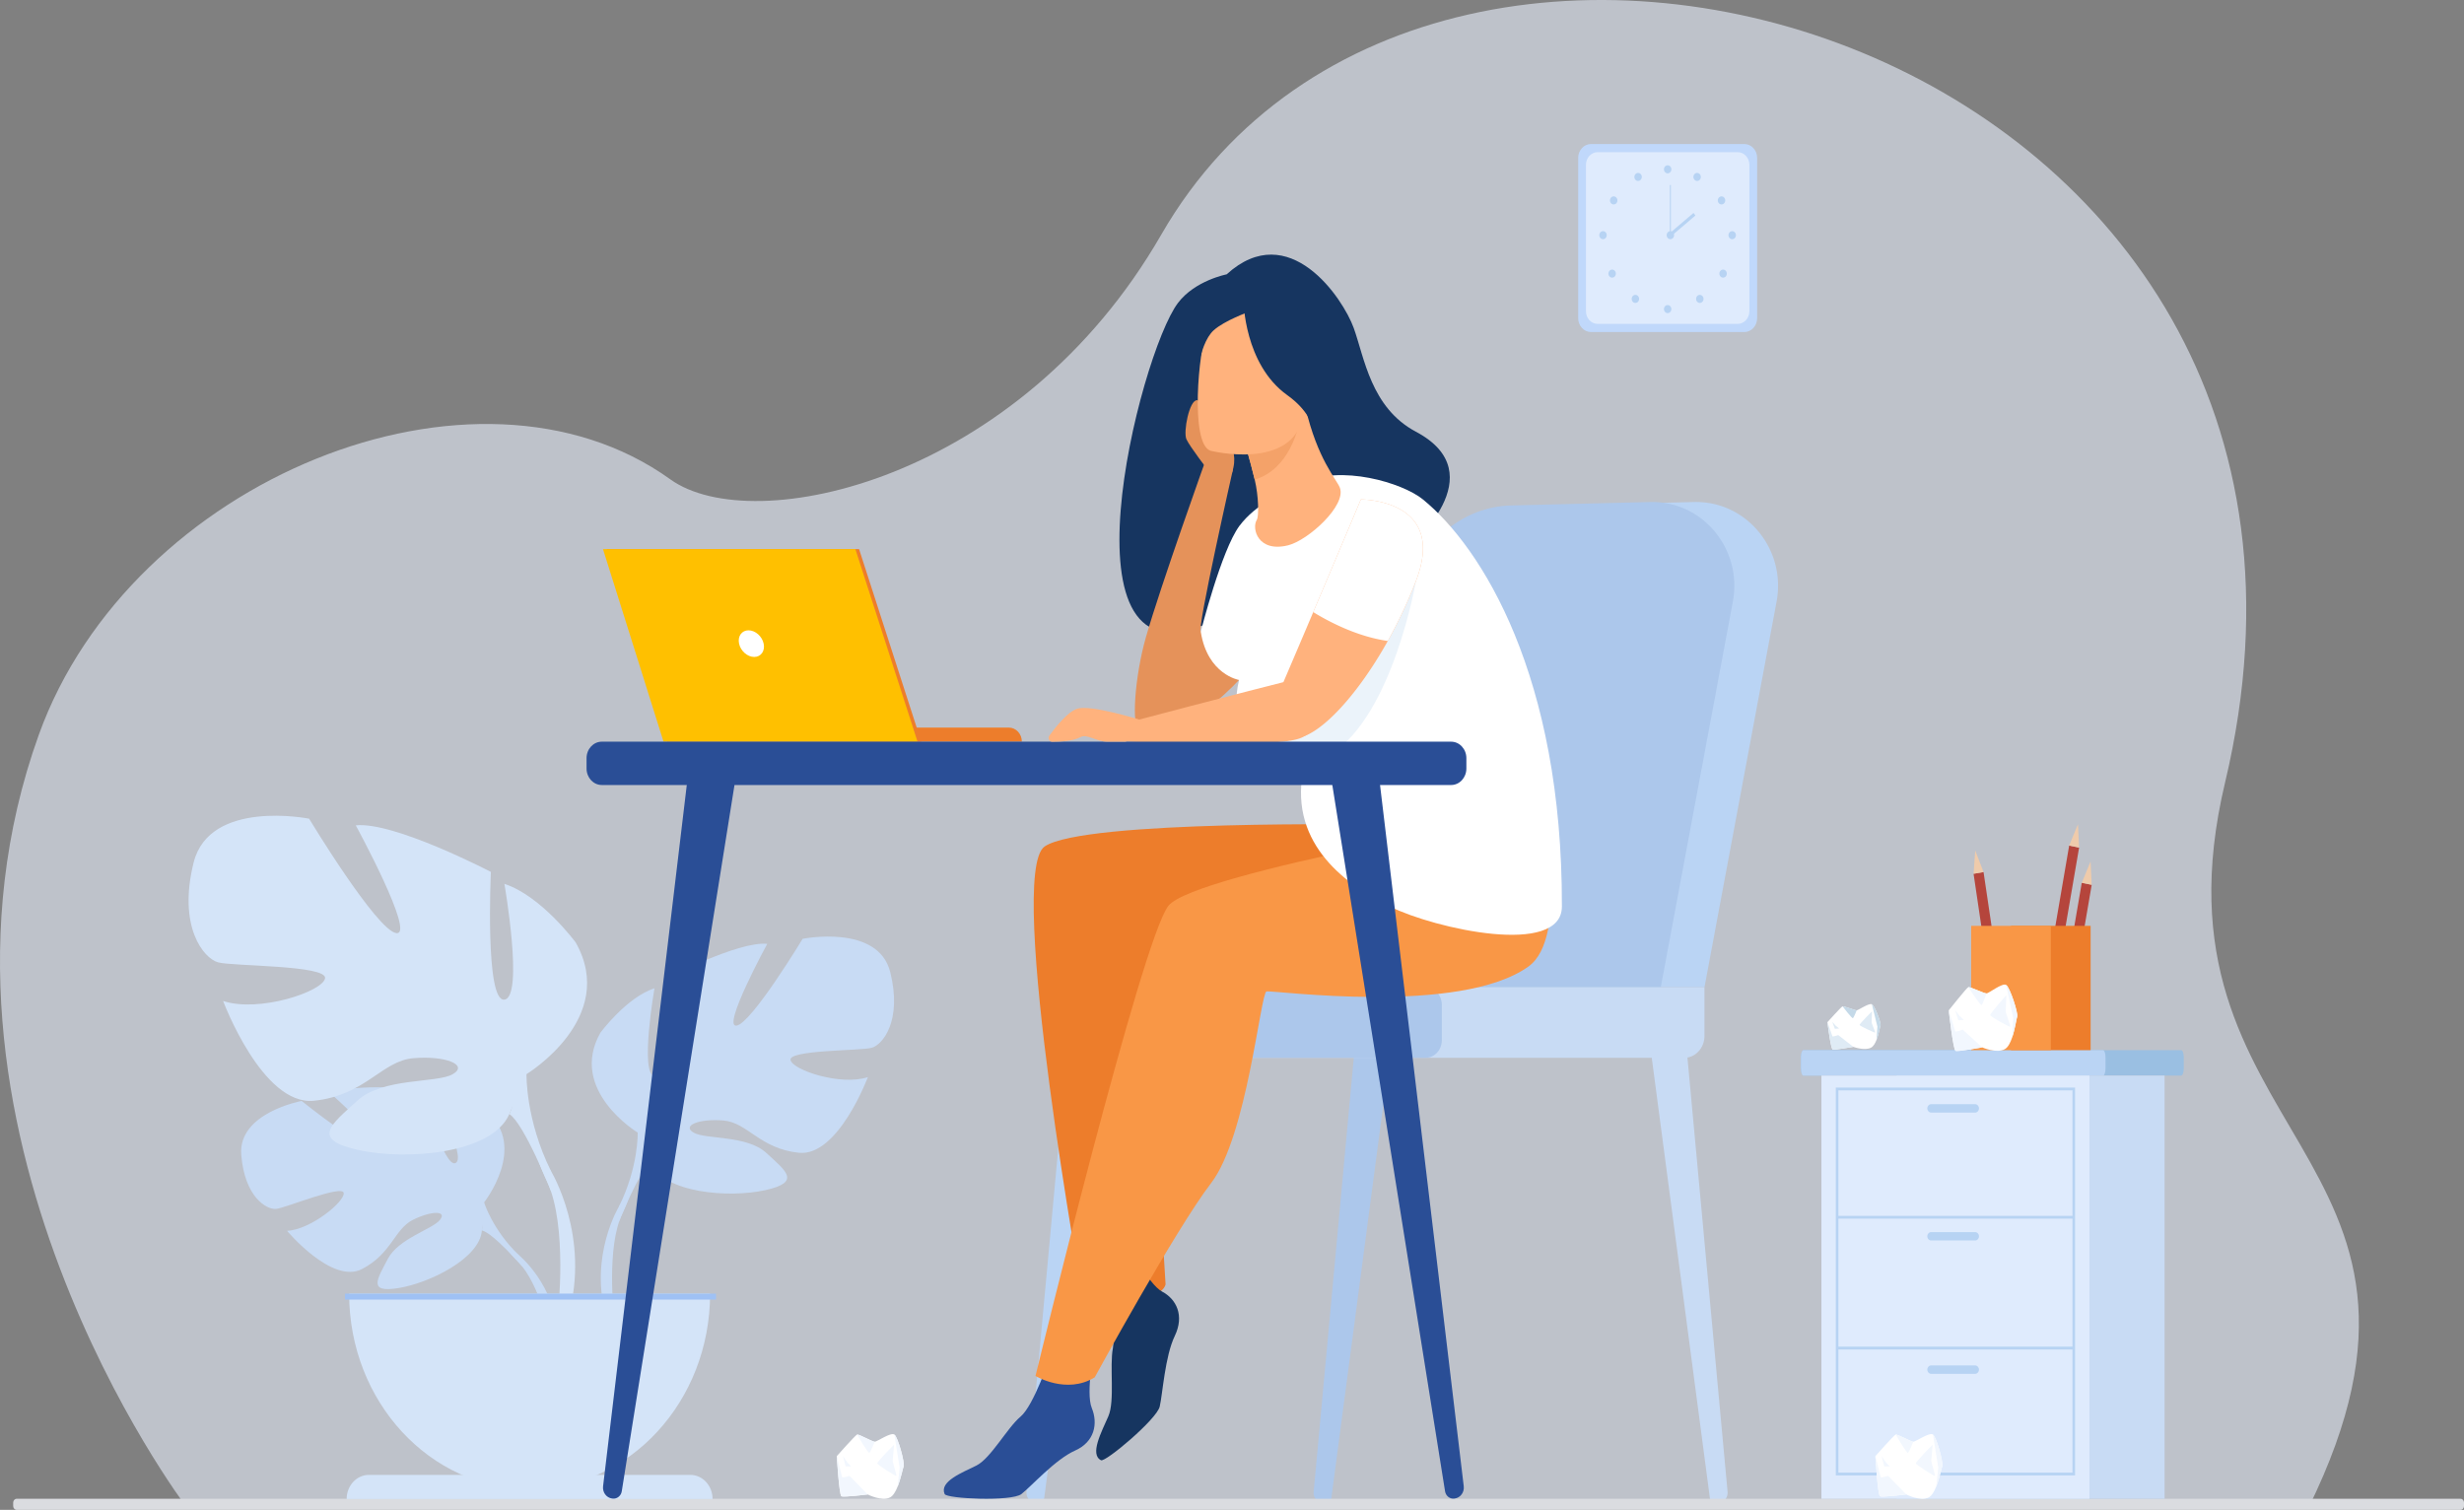 <svg width="204" height="125" fill="none" xmlns="http://www.w3.org/2000/svg"><rect width="100%" height="100%" fill="#808080" stroke="none"/><path d="M15.433 124.763S-8.464 93.259 3.215 60.826c7.613-21.14 36.17-32.725 52.285-21.14 6.864 4.933 28.886.166 40.644-20.26 22.849-39.694 102.592-15.587 88.075 45.356-7.026 29.491 21.381 30.564 6.907 60.044l-175.693-.063z" fill="#E8EFFC" fill-opacity=".6"/><path d="M109.672 124.461l-.062-.001a.88.88 0 01-.848-.971l3.37-36.449 2.94.284-4.838 36.645a.56.56 0 01-.562.492z" fill="#ACC7EB"/><path d="M142.12 124.461l.062-.001a.88.88 0 00.847-.971L139.66 87.04l-2.94.284 4.838 36.645a.56.56 0 00.562.492z" fill="#C8DBF4"/><path d="M85.897 124.461l-.061-.001a.88.88 0 01-.848-.971l3.37-36.449 2.94.284-4.839 36.645a.56.56 0 01-.562.492zm55.22-42.723l5.981-31.992c.768-4.331-2.546-8.292-6.849-8.185l-11.536.285c-3.98.099-7.44 2.983-8.546 7.124l-8.752 32.768h29.702z" fill="#BAD4F4"/><path d="M137.498 81.738l5.981-31.992c.769-4.331-2.546-8.292-6.849-8.185l-11.536.285c-3.98.099-7.441 2.983-8.546 7.124l-8.752 32.768h29.702z" fill="#ACC7EB"/><path d="M139.45 87.573H93.807c-.916 0-1.667-.812-1.667-1.806v-2.224c0-.992.75-1.805 1.667-1.805h47.31v4.03c0 .993-.751 1.805-1.667 1.805z" fill="#C8DBF4"/><path d="M118.031 87.573H88.935c-.739 0-1.343-.655-1.343-1.455v-2.925c0-.8.604-1.455 1.343-1.455h29.096c.738 0 1.342.655 1.342 1.455v2.925c0 .8-.604 1.455-1.342 1.455z" fill="#ACC7EB"/><path d="M203.712 125H1.38c-.158 0-.288-.141-.288-.312v-.294c0-.172.13-.312.288-.312h202.332c.158 0 .288.14.288.312v.294c0 .171-.13.312-.288.312z" fill="#DADCE0"/><path d="M100.279 51.463c-.643-.57 13.373-13.385 16.379-6.2 0 0 7.197-6.006.57-9.521-3.732-1.98-4.267-6.142-5.152-8.593-.885-2.451-5.357-9.134-10.52-4.436 0 0-2.621.503-4.032 2.37-3.21 4.248-10.345 32.654 2.755 26.38z" fill="#163560"/><path d="M109.34 46.618s-2.437 4.746-5.854 8.684c-1.805 2.08-3.884 3.935-6.02 4.744-1.043.394-2.1.54-3.144.342-.668-.126-.378-4.39.55-7.632 1.22-4.27 5.025-14.88 5.025-14.88l2.178 1.006s-3.021 13.362-2.66 13.419l3.193-8.753 6.732 3.07z" fill="#E5925A"/><path d="M113.993 68.268s-24.267-.418-27.505 1.812c-3.237 2.231 3.236 37.843 3.236 37.843s6.277.217 6.776-1.582c0 0-1.13-16.687-.141-19.57.988-2.882.378-6.878.378-6.878s12.276 2.029 16.175 1.03c3.898-.998 1.081-12.655 1.081-12.655z" fill="#ED7D2B"/><path d="M91.053 106.113s1.381 4.005 1.088 5.491c-.293 1.485.18 4.365-.381 5.654-.562 1.287-1.565 3.159-.602 3.633.365.18 4.614-3.39 4.858-4.443.243-1.052.433-4.16 1.246-5.848.813-1.687.131-3.047-1.044-3.668-1.176-.62-2.814-4.018-2.814-4.018l-2.351 3.199z" fill="#163560"/><path d="M86.932 112.327s-1.331 4.025-2.44 4.955c-1.11.93-2.464 3.461-3.66 4.053-1.197.591-3.078 1.321-2.624 2.356.17.393 5.544.634 6.358 0 .813-.634 2.81-2.876 4.436-3.597 1.626-.721 1.916-2.236 1.387-3.532-.528-1.295.245-5.036.245-5.036l-3.702.801z" fill="#2A4E96"/><path d="M127.753 67.333s-28.797 4.88-31.016 7.656c-2.219 2.775-11.006 38.924-11.006 38.924s2.565 1.557 4.902.116c0 0 6.69-12.251 9.646-16.096 2.955-3.843 4.089-15.734 4.576-15.854.487-.12 15.984 2.027 21.692-2.065 3.365-2.411 1.206-12.681 1.206-12.681z" fill="#F99746"/><path d="M117.809 41.348c-1.7-1.385-6.814-2.915-10.013-1.356-1.514.738-3.813 1.706-5.188 3.556-1.485 1.997-3.194 8.754-3.194 8.754.559 3.557 3.171 3.993 3.171 3.993-1.529 6.264 5.677 4.627 5.211 8.1-.813 6.062 4.423 9.245 7.276 10.657 3.734 1.85 14.229 4.179 14.24 0 .052-19.037-6.617-29.72-11.503-33.704z" fill="#fff"/><path d="M117.228 48.103s-1.892 11.062-7.019 14.31h-4.825l5.093-6.893 6.751-7.417z" fill="#EBF3FA"/><path d="M100.069 38.997s-1.567-2.021-1.843-2.634c-.274-.612.24-3.249.879-3.231.403.01.899 1.608 1.339 2.188.44.581 2.357 1.407 1.547 3.848-.091.275-1.922-.17-1.922-.17z" fill="#E5925A"/><path d="M104.052 43.039c-.442.718.097 2.731 2.603 2.104 1.645-.411 4.85-3.3 4.271-4.776-.275-.7-1.852-2.346-2.843-6.623l-.287.147-4.824 2.491s.523 1.7.91 3.33c.326 1.369.352 3.03.17 3.327z" fill="#FFB27D"/><path d="M102.972 36.382s.523 1.7.91 3.33c2.823-.871 3.664-4.094 3.914-5.821l-4.824 2.49z" fill="#F4A269"/><path d="M100.226 37.317s6.762 1.7 7.674-2.878c.912-4.576 2.399-7.44-1.88-8.717-4.278-1.28-5.468.27-6.116 1.718-.647 1.448-1.414 9.318.322 9.877z" fill="#FFB27D"/><path d="M102.952 24.89s.043 5.267 3.624 7.824c2.096 1.497 2.194 3.027 2.194 3.027s1.242-4.507 1.439-7.897c0 0-5.349-5.184-7.257-2.954z" fill="#163560"/><path d="M103.377 25.822s-1.998.719-2.887 1.517c-1.317 1.18-1.66 5.017-1.503 5.973 0 0-.358-6.67 1.624-8.37 2.102-1.802 2.766.88 2.766.88z" fill="#163560"/><path d="M117.228 48.103a39.488 39.488 0 01-2.329 4.963c-3.227 5.777-7.173 9.269-8.598 7.641-.395-.45-1.389-1.103-.349-3.523.803-1.87 1.798-4.206 2.774-6.507 2.013-4.743 3.943-9.328 3.943-9.328.615 0 7.08.244 4.559 6.754z" fill="#FFB27D"/><path d="M110.477 55.519c-.221-.144-12.388 3.057-16.156 4.053l-1.1.29V61.4s12.589.64 14.556-.338c1.965-.978 3.843-3.253 3.843-3.253l-1.143-2.29z" fill="#FFB27D"/><path d="M117.228 48.102a39.495 39.495 0 01-2.329 4.963c-2.629-.37-5.056-1.7-6.173-2.389 2.013-4.743 3.943-9.328 3.943-9.328.615 0 7.08.244 4.559 6.754z" fill="#fff"/><path d="M71.087 61.403h13.515c0-.645-.482-1.167-1.077-1.167H71.087v1.167z" fill="#ED7D2B"/><path d="M71.126 45.462H50.231l5.012 15.94h21.03l-5.147-15.94z" fill="#ED7D2B"/><path d="M49.923 45.462l5.012 15.94h21.03l-5.147-15.94H49.923z" fill="#FFC000"/><path d="M61.189 53.285c.13.61.69 1.103 1.253 1.103.562 0 .913-.494.783-1.102-.13-.61-.69-1.103-1.254-1.103-.561 0-.912.494-.782 1.102z" fill="#fff"/><path d="M149.106 87.531v.928c0 .325.097.59.215.59h31.261c.119 0 .216-.265.216-.59v-.928c0-.324-.097-.59-.216-.59h-31.261c-.118 0-.215.266-.215.59z" fill="#9ABFE2"/><path d="M149.106 87.531v.928c0 .325.089.59.198.59h24.817c.109 0 .198-.265.198-.59v-.928c0-.324-.089-.59-.198-.59h-24.817c-.109 0-.198.266-.198.59z" fill="#BAD4F4"/><path d="M157.018 124.082h22.193V89.048h-22.193v35.034z" fill="#C8DBF4"/><path d="M150.799 124.082h22.193V89.048h-22.193v35.034z" fill="#DFEBFD"/><path d="M171.585 90.27h-19.38v31.646h19.38V90.27zm-19.595-.231h19.809v32.109H151.99v-32.11z" fill="#B7D3F3"/><path d="M152.098 100.892h19.594v-.231h-19.594v.231zm0 10.829h19.594v-.231h-19.594v.231zm7.789-19.611h3.636c.176 0 .321-.158.321-.348 0-.192-.145-.348-.321-.348h-3.636c-.177 0-.321.156-.321.348 0 .19.144.347.321.347zm0 10.589h3.636c.176 0 .321-.156.321-.348 0-.191-.145-.347-.321-.347h-3.636c-.177 0-.321.156-.321.347 0 .192.144.348.321.348zm0 11.039h3.636c.176 0 .321-.157.321-.348 0-.19-.145-.347-.321-.347h-3.636c-.177 0-.321.157-.321.347 0 .191.144.348.321.348z" fill="#B7D3F3"/><path d="M144.418 27.49h-12.697c-.582 0-1.06-.517-1.06-1.149V13.07c0-.63.478-1.147 1.06-1.147h12.697c.583 0 1.06.516 1.06 1.147v13.272c0 .632-.477 1.148-1.06 1.148z" fill="#C0D8FB"/><path d="M143.868 26.815h-11.596c-.533 0-.968-.472-.968-1.048V13.645c0-.576.435-1.048.968-1.048h11.596c.533 0 .968.472.968 1.048v12.122c0 .576-.435 1.048-.968 1.048z" fill="#DFEBFD"/><path d="M137.763 14.017c0-.183.137-.332.306-.332.17 0 .308.149.308.332 0 .184-.138.333-.308.333-.169 0-.306-.149-.306-.333zm2.477.47a.295.295 0 01.417-.129c.148.09.201.292.119.452a.294.294 0 01-.417.129.345.345 0 01-.119-.452zm2.121 1.826a.294.294 0 01.425.1.35.35 0 01-.092.46.294.294 0 01-.425-.1.351.351 0 01.092-.46zm1.051 2.825c.17 0 .307.149.307.332 0 .184-.137.332-.307.332-.169 0-.307-.148-.307-.332 0-.183.138-.332.307-.332zm-.536 3.279a.354.354 0 010 .47.293.293 0 01-.435 0 .354.354 0 010-.47c.12-.13.315-.13.435 0zm-1.928 2.093c.12.13.12.34 0 .47a.29.29 0 01-.434 0 .352.352 0 010-.47.29.29 0 01.434 0zm-3.185 1.079c0-.184.137-.333.306-.333.17 0 .308.15.308.333 0 .183-.138.332-.308.332-.169 0-.306-.15-.306-.332zm-1.872-11.102c-.083-.16-.27-.218-.418-.129a.347.347 0 00-.119.452.294.294 0 00.417.129.348.348 0 00.12-.452zm-2.122 1.826a.294.294 0 00-.425.1.35.35 0 00.092.46.293.293 0 00.424-.1.349.349 0 00-.091-.46zm-1.051 2.825c-.17 0-.307.149-.307.332 0 .184.137.332.307.332.17 0 .306-.148.306-.332 0-.183-.136-.332-.306-.332zm.537 3.279a.352.352 0 000 .47c.12.13.314.13.434 0a.352.352 0 000-.47.29.29 0 00-.434 0zm1.926 2.093a.354.354 0 000 .47c.12.13.315.13.435 0a.354.354 0 000-.47.291.291 0 00-.435 0zm2.806-5.04c0-.183.138-.332.307-.332.17 0 .307.149.307.332 0 .184-.137.332-.307.332-.169 0-.307-.148-.307-.332z" fill="#B7D3F3"/><path d="M138.337 19.47h-.085v-4.152h.085v4.153z" fill="#B7D3F3"/><path d="M138.333 19.573l-.155-.215 2.032-1.728.156.214-2.033 1.729z" fill="#B7D3F3"/><path d="M40.078 99.547s3.638-4.597.225-7.517c0 0-2.493-1.634-4.526-1.501 0 0 2.88 5.232 1.948 5.752-.932.52-2.822-6.08-2.822-6.08s-5.673-.597-7.499.354c0 0 4.85 4.299 3.83 4.555-1.022.255-6.261-3.964-6.261-3.964s-5.281.974-5 4.463c.282 3.488 2.102 4.566 2.901 4.473.8-.093 5.478-2.027 5.58-1.318.102.71-2.714 3.029-4.686 3.138 0 0 3.723 4.446 6.197 3.164 2.475-1.284 2.686-3.318 4.228-4.081 1.543-.763 2.86-.761 2.223.017s-3.429 1.534-4.31 3.224c-.883 1.69-1.674 2.829.886 2.412 2.56-.417 6.721-2.446 6.904-4.769l.182-2.322z" fill="#C8DBF4"/><path d="M22.568 95.702s14.343-.598 17.51 3.844c0 0 .7 2.272 2.856 4.341l.336.992s-2.485-2.838-3.374-3.01c0 0 1.39-5.504-17.328-6.167z" fill="#C8DBF4"/><path d="M42.934 103.888s3.079 2.466 3.293 6.872l-.559.054s-.983-4.556-2.76-6.337c-1.777-1.782.026-.589.026-.589zm9.863-10.121s-5.787-3.51-3.086-8.273c0 0 2.16-2.924 4.475-3.677 0 0-1.235 7.103 0 7.27 1.234.167.848-8.022.848-8.022s6.096-3.174 8.488-2.924c0 0-3.781 6.935-2.547 6.769 1.235-.168 5.478-7.187 5.478-7.187s6.25-1.253 7.253 2.758c1.003 4.01-.617 6.016-1.544 6.267-.925.25-6.866.167-6.712 1.002.155.836 4.166 2.173 6.404 1.42 0 0-2.469 6.602-5.71 6.267-3.24-.333-4.243-2.506-6.249-2.673-2.006-.168-3.472.418-2.47 1.003 1.004.585 4.4.191 6.02 1.683 1.62 1.492 2.93 2.411-.078 3.08-3.009.668-8.41.25-9.49-2.257l-1.08-2.506z" fill="#C8DBF4"/><path d="M70.851 81.734s-16.202 5.682-18.054 12.032c0 0 .077 2.841-1.543 6.1v1.253s1.697-4.261 2.623-4.846c0 0-3.626-5.515 16.974-14.54z" fill="#C8DBF4"/><path d="M51.254 99.867s-2.499 4.109-1.074 9.111l.642-.187s-.623-5.51.684-8.281c1.307-2.77-.252-.643-.252-.643z" fill="#C8DBF4"/><path d="M43.59 88.927s7.63-4.627 4.07-10.905c0 0-2.848-3.856-5.899-4.847 0 0 1.628 9.363 0 9.583-1.627.22-1.119-10.574-1.119-10.574s-8.034-4.186-11.187-3.855c0 0 4.983 9.142 3.356 8.922-1.627-.22-7.22-9.473-7.22-9.473s-8.239-1.652-9.561 3.635c-1.322 5.287.814 7.93 2.034 8.261 1.22.33 9.052.22 8.848 1.322-.203 1.101-5.492 2.863-8.441 1.872 0 0 3.254 8.702 7.526 8.261 4.272-.44 5.594-3.304 8.238-3.524 2.644-.221 4.577.55 3.255 1.322-1.323.77-5.797.252-7.933 2.218-2.136 1.967-3.865 3.178.101 4.06 3.967.88 11.086.33 12.51-2.974l1.424-3.304z" fill="#D4E4F8"/><path d="M19.792 73.066s21.358 7.49 23.799 15.86c0 0-.102 3.745 2.034 8.041v1.653s-2.237-5.618-3.458-6.39c0 0 4.78-7.269-22.375-19.165z" fill="#D4E4F8"/><path d="M45.625 96.967s3.294 5.417 1.416 12.011l-.847-.246s.822-7.263-.901-10.916c-1.723-3.653.332-.849.332-.849z" fill="#D4E4F8"/><path d="M43.848 123.277c-8.252 0-14.942-7.245-14.942-16.182H58.79c0 8.937-6.69 16.182-14.942 16.182z" fill="#D4E4F8"/><path d="M28.7 124.101h30.296c0-1.103-.826-1.997-1.844-1.997H30.543c-1.018 0-1.843.894-1.843 1.997z" fill="#D4E4F8"/><path d="M28.566 107.592h30.715v-.497H28.566v.497z" fill="#9FC1F4"/><path d="M49.823 64.99h70.321c.697 0 1.261-.612 1.261-1.366v-.855c0-.755-.564-1.366-1.261-1.366H49.823c-.696 0-1.261.611-1.261 1.366v.855c0 .754.565 1.366 1.26 1.366z" fill="#2A4E96"/><path d="M50.711 124.065l-.04-.006c-.468-.062-.8-.515-.741-1.012l7.144-59.851 4.003.124-9.6 60.143c-.062.385-.4.65-.766.602zm69.694 0l.039-.006c.47-.062.802-.515.743-1.012l-7.144-59.851-4.004.124 9.601 60.143c.061.385.399.65.765.602z" fill="#2A4E96"/><path d="M165.787 82.745l-.827.144-1.564-10.55.826-.144 1.565 10.55z" fill="#B5453C"/><path d="M163.534 70.409l-.138 1.929.826-.143-.688-1.786z" fill="#EFCBAB"/><path d="M171.375 83.757l-.823-.165 1.802-10.506.823.166-1.802 10.505z" fill="#B5453C"/><path d="M173.083 71.318l-.729 1.767.823.166-.094-1.933z" fill="#EFCBAB"/><path d="M170.331 80.676l-.822-.166 1.802-10.506.823.165-1.803 10.507z" fill="#B5453C"/><path d="M172.039 68.238l-.728 1.766.823.166-.095-1.932z" fill="#EFCBAB"/><path d="M173.088 86.94h-6.593V76.65h6.593v10.29z" fill="#ED7D2B"/><path d="M169.792 86.94h-6.594V76.65h6.594v10.29z" fill="#F99746"/><path d="M160.804 121.394c-.069.154-.224.987-.498 1.674v.001c-.166.414-.373.774-.632.904-.689.347-1.846-.248-1.846-.248s-1.983.248-2.176.149c-.193-.1-.386-3.324-.386-3.324s1.543-1.736 1.681-1.785c.137-.05 1.267.595 1.46.595.193 0 1.322-.799 1.625-.599.303.202.882 2.385.772 2.633z" fill="#fff"/><path d="M158.407 119.36s-.344.843-.441.918c-.096.074-1.019-1.513-1.019-1.513.137-.05 1.267.595 1.46.595zm1.602.24s-1.41 1.415-1.391 1.547c.018.132 1.524 1.074 1.579 1.041.055-.033-.321-1.107-.303-1.29.019-.181.115-1.298.115-1.298zm.794 1.795c-.069.154-.223.987-.498 1.674v.001l.167-1.577-.44-2.731c.303.202.882 2.385.771 2.633zm-2.975 2.331s-1.983.247-2.176.149c-.193-.1-.386-3.324-.386-3.324s.431 1.654.441 1.736c.009.083.619-.098.619-.098l1.502 1.537zm-2.045-3.175l.22.855h.454l-.337-.359-.337-.496z" fill="#F2F7FE"/><path d="M74.816 121.394c-.069.154-.224.987-.498 1.674v.001c-.165.414-.373.774-.632.904-.688.347-1.846-.248-1.846-.248s-1.983.248-2.176.149c-.192-.1-.385-3.324-.385-3.324s1.543-1.736 1.68-1.785c.138-.05 1.268.595 1.46.595.193 0 1.322-.799 1.625-.599.303.202.883 2.385.772 2.633z" fill="#fff"/><path d="M72.42 119.36s-.345.843-.441.918c-.097.074-1.02-1.513-1.02-1.513.138-.05 1.268.595 1.46.595zm1.602.24s-1.41 1.415-1.392 1.547c.019.132 1.525 1.074 1.58 1.041.055-.033-.322-1.107-.303-1.29.018-.181.115-1.298.115-1.298zm.794 1.795c-.069.154-.224.987-.498 1.674v.001l.167-1.577-.44-2.731c.302.202.882 2.385.771 2.633zm-2.976 2.331s-1.983.247-2.176.149c-.192-.1-.385-3.324-.385-3.324s.43 1.654.44 1.736c.01.083.62-.098.62-.098l1.501 1.537zm-2.045-3.175l.22.855h.455l-.338-.359-.337-.496z" fill="#F2F7FE"/><path d="M167.007 84.164c-.061.161-.175 1.015-.418 1.73v.002c-.147.43-.339.808-.595.956-.681.394-1.887-.14-1.887-.14s-2.001.372-2.202.284c-.201-.09-.564-3.352-.564-3.352s1.476-1.856 1.614-1.915c.137-.06 1.317.527 1.513.515.196-.012 1.302-.891 1.62-.706.318.186 1.019 2.367.919 2.626z" fill="#fff"/><path d="M164.468 82.244s-.305.877-.4.959c-.094.08-1.113-1.475-1.113-1.475.137-.058 1.317.528 1.513.516zm1.64.146s-1.358 1.522-1.333 1.655c.026.133 1.604.999 1.658.962.055-.038-.384-1.106-.374-1.292.009-.185.049-1.325.049-1.325zm.899 1.774c-.061.162-.175 1.016-.418 1.731v.001h-.001l.089-1.61-.589-2.748c.318.187 1.019 2.367.919 2.626zm-2.9 2.548s-2.001.372-2.202.284c-.201-.09-.564-3.352-.564-3.352s.523 1.653.537 1.736c.014.084.625-.137.625-.137l1.604 1.47zm-2.242-3.098l.269.855.461-.028-.361-.345-.369-.482z" fill="#F2F7FE"/><path d="M155.691 84.907c-.048.11-.137.69-.325 1.175-.114.293-.264.552-.462.655-.529.275-1.464-.07-1.464-.07s-1.553.276-1.709.218c-.156-.057-.436-2.259-.436-2.259s1.146-1.273 1.253-1.314c.106-.041 1.022.34 1.173.33.153-.01 1.01-.62 1.257-.498.247.122.79 1.587.713 1.763z" fill="#fff"/><path d="M153.721 83.642s-.237.597-.31.652c-.073.057-.863-.982-.863-.982.106-.041 1.022.34 1.173.33z" fill="#C4D9E8"/><path d="M154.993 83.72s-1.053 1.046-1.034 1.135c.02.09 1.244.656 1.286.63.043-.026-.297-.743-.29-.868.007-.126.038-.897.038-.897z" fill="#DFEBF5"/><path d="M155.691 84.907c-.048.11-.137.69-.325 1.175v.001h-.001l.07-1.09-.457-1.85c.247.123.79 1.588.713 1.764z" fill="#C4D9E8"/><path d="M153.44 86.666s-1.553.277-1.709.22c-.156-.058-.436-2.26-.436-2.26s.406 1.112.417 1.168c.011.056.484-.1.484-.1l1.244.972zm-1.738-2.067l.207.575.359-.025-.281-.228-.285-.322z" fill="#DFEBF5"/><path d="M94.322 59.572s-4.008-1.247-5.124-.903c-.787.243-1.792 1.504-2.316 2.225-.152.21-.011.52.236.516.67-.007 1.755-.055 2.323-.378.536-.305 1.333.367 2.221.37.682.004 1.559-.002 1.559-.002l1.1-1.828z" fill="#FFB27D"/></svg>